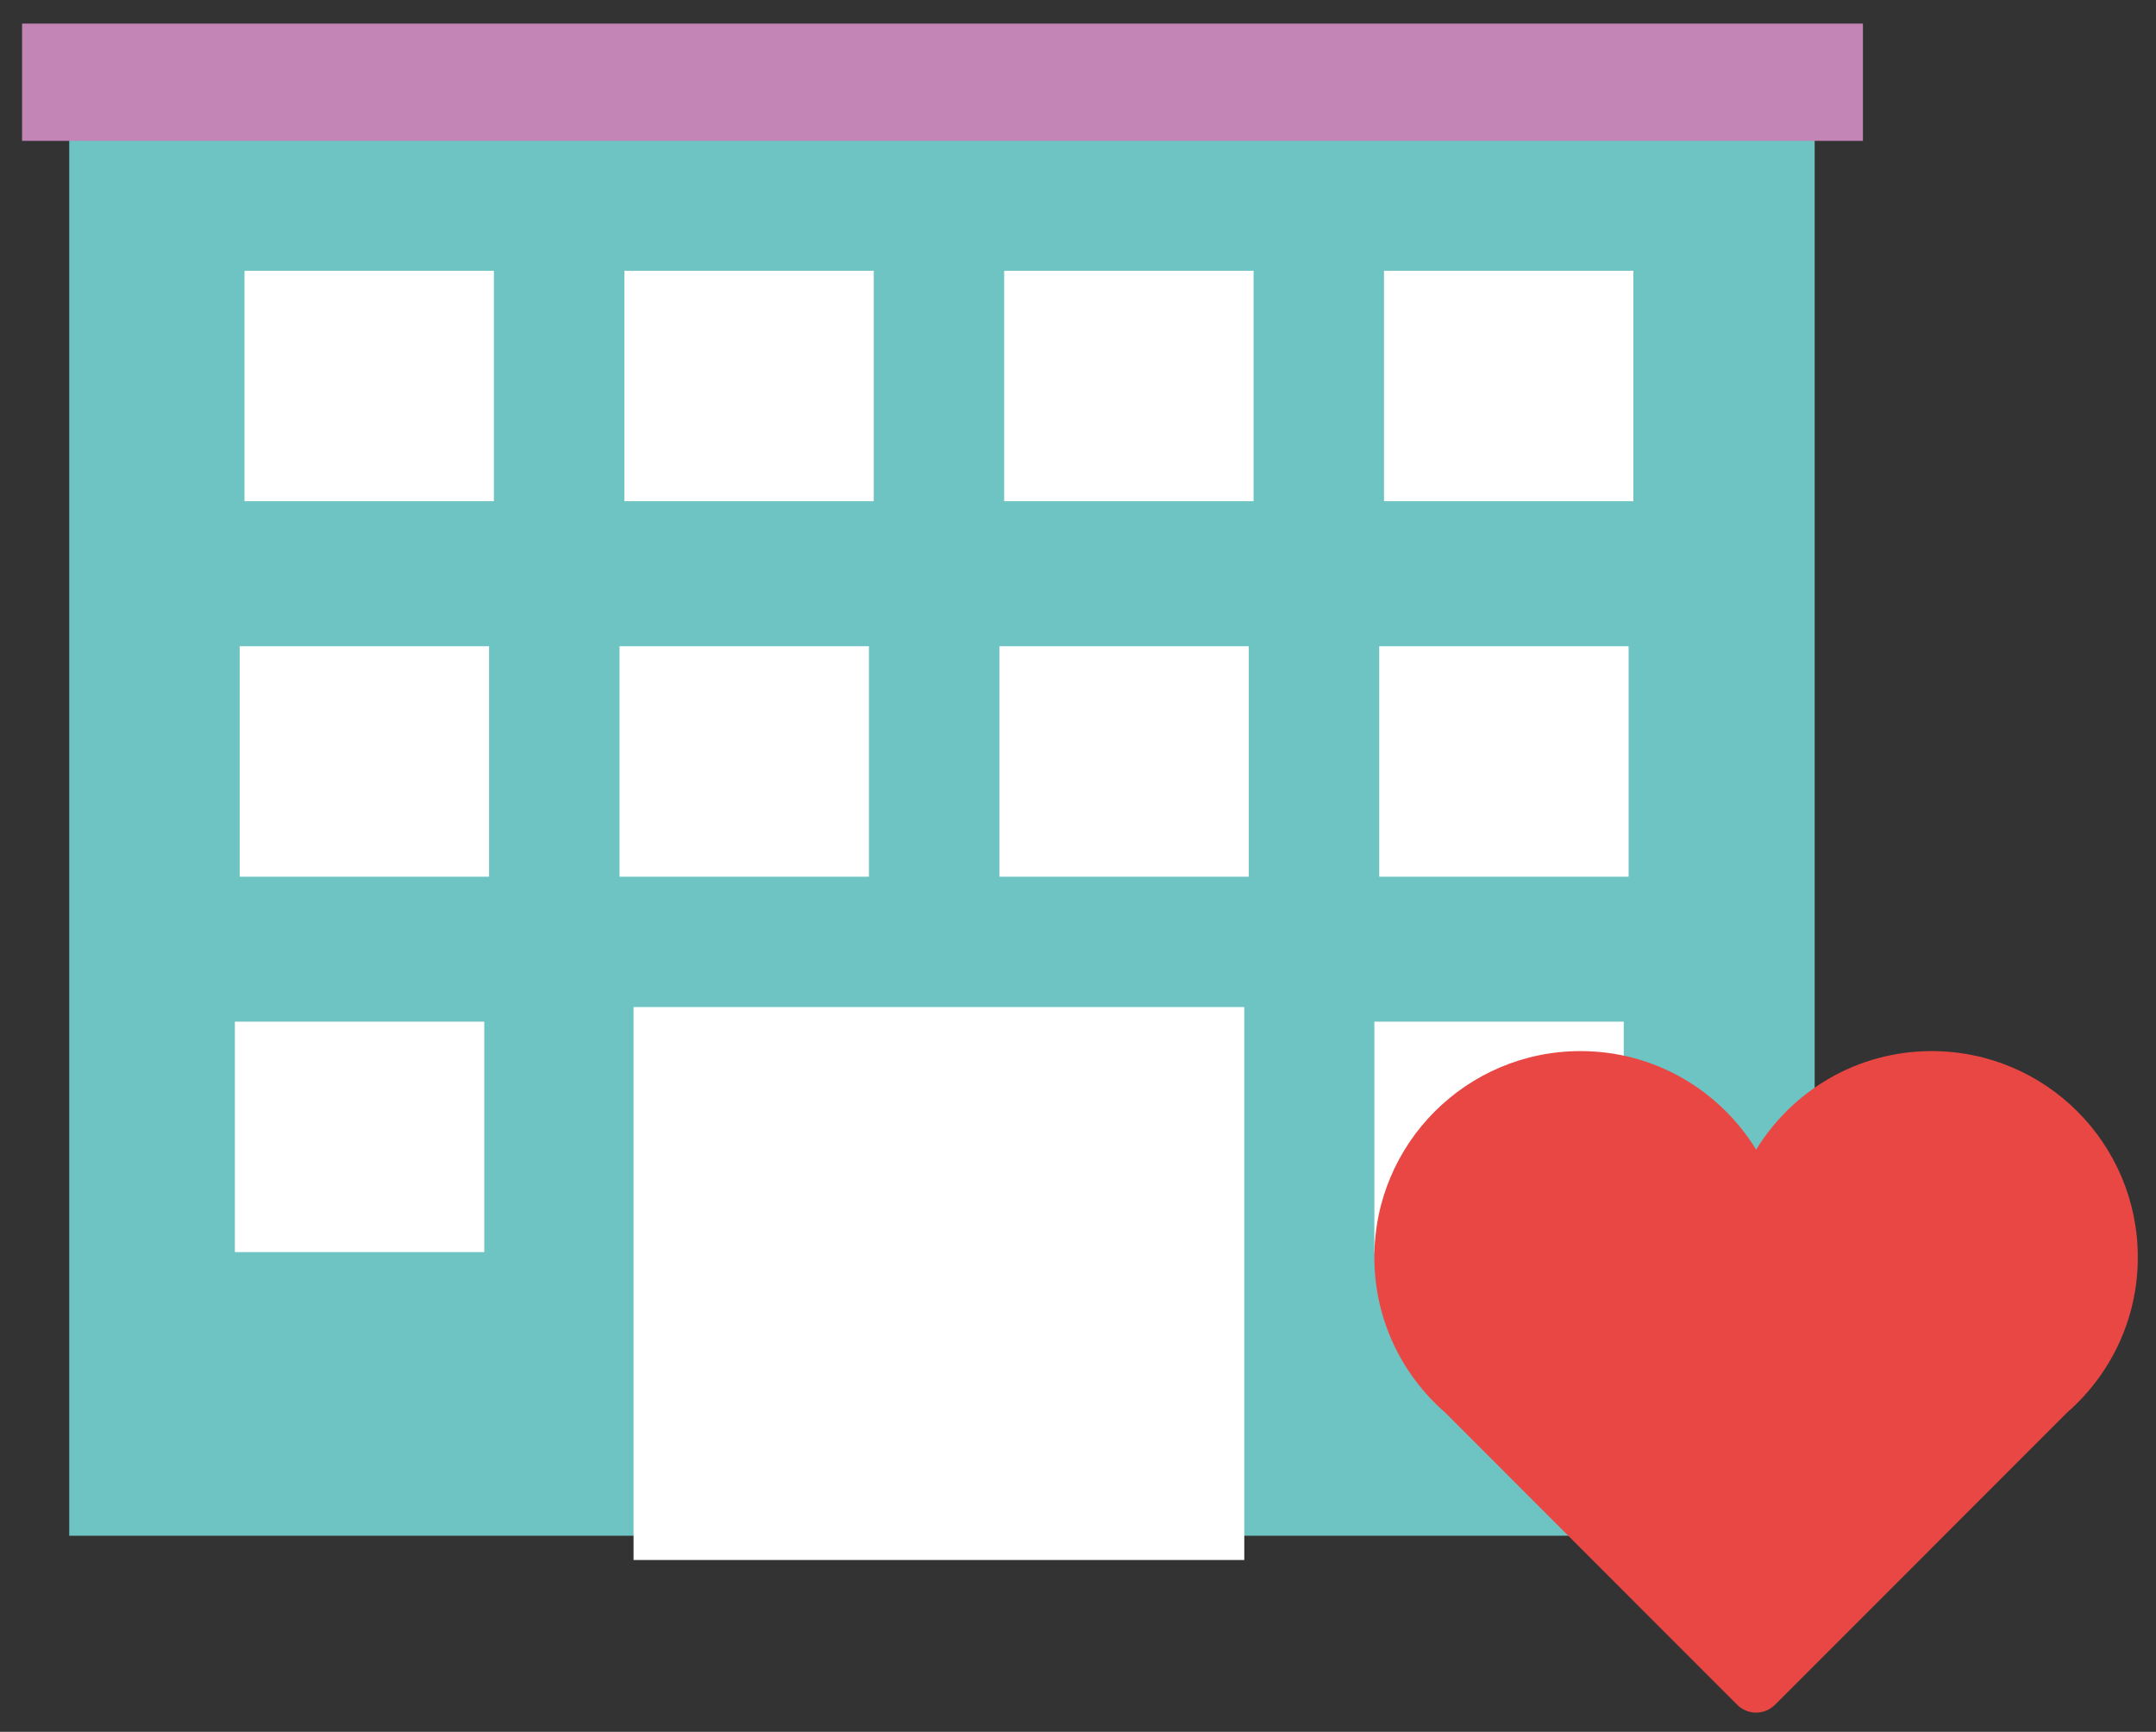 <?xml version="1.0" encoding="UTF-8"?>
<svg xmlns="http://www.w3.org/2000/svg" xmlns:xlink="http://www.w3.org/1999/xlink" version="1.1" id="Laag_1" x="0px" y="0px" width="426.667px" height="342.667px" viewBox="0 0 426.667 342.667" xml:space="preserve">
<rect x="0" y="0" width="426.667" height="342.667" fill="#333333" stroke="none"/>
<rect x="13.704" y="21.82" fill="#6EC4C3" width="345.414" height="282.046"></rect>
<rect x="48.387" y="53.576" fill="#FFFFFF" width="49.352" height="45.594"></rect>
<rect x="123.557" y="53.576" fill="#FFFFFF" width="49.358" height="45.594"></rect>
<rect x="198.725" y="53.576" fill="#FFFFFF" width="49.354" height="45.594"></rect>
<rect x="273.891" y="53.576" fill="#FFFFFF" width="49.353" height="45.594"></rect>
<rect x="47.435" y="127.867" fill="#FFFFFF" width="49.352" height="45.6"></rect>
<rect x="122.604" y="127.867" fill="#FFFFFF" width="49.356" height="45.6"></rect>
<rect x="197.778" y="127.867" fill="#FFFFFF" width="49.353" height="45.6"></rect>
<rect x="272.943" y="127.867" fill="#FFFFFF" width="49.353" height="45.6"></rect>
<rect x="46.483" y="202.147" fill="#FFFFFF" width="49.353" height="45.599"></rect>
<rect x="271.983" y="202.147" fill="#FFFFFF" width="49.354" height="45.599"></rect>
<rect x="4.369" y="4.667" fill="#C384B6" width="364.298" height="23.204"></rect>
<rect x="125.38" y="199.26" fill="#FFFFFF" width="120.861" height="109.406"></rect>
<path fill="#E94744" d="M271.983,248.785c0-22.54,18.266-40.812,40.803-40.812c14.719,0,27.57,7.806,34.753,19.499  c7.171-11.693,20.032-19.499,34.74-19.499c22.538,0,40.791,18.271,40.791,40.812c0,12.263-5.437,23.235-13.997,30.711  l-57.814,57.824c-0.989,0.981-2.326,1.548-3.72,1.548c-1.404,0-2.752-0.566-3.743-1.548l-57.799-57.824  C277.417,272.02,271.983,261.047,271.983,248.785"></path>
</svg>

